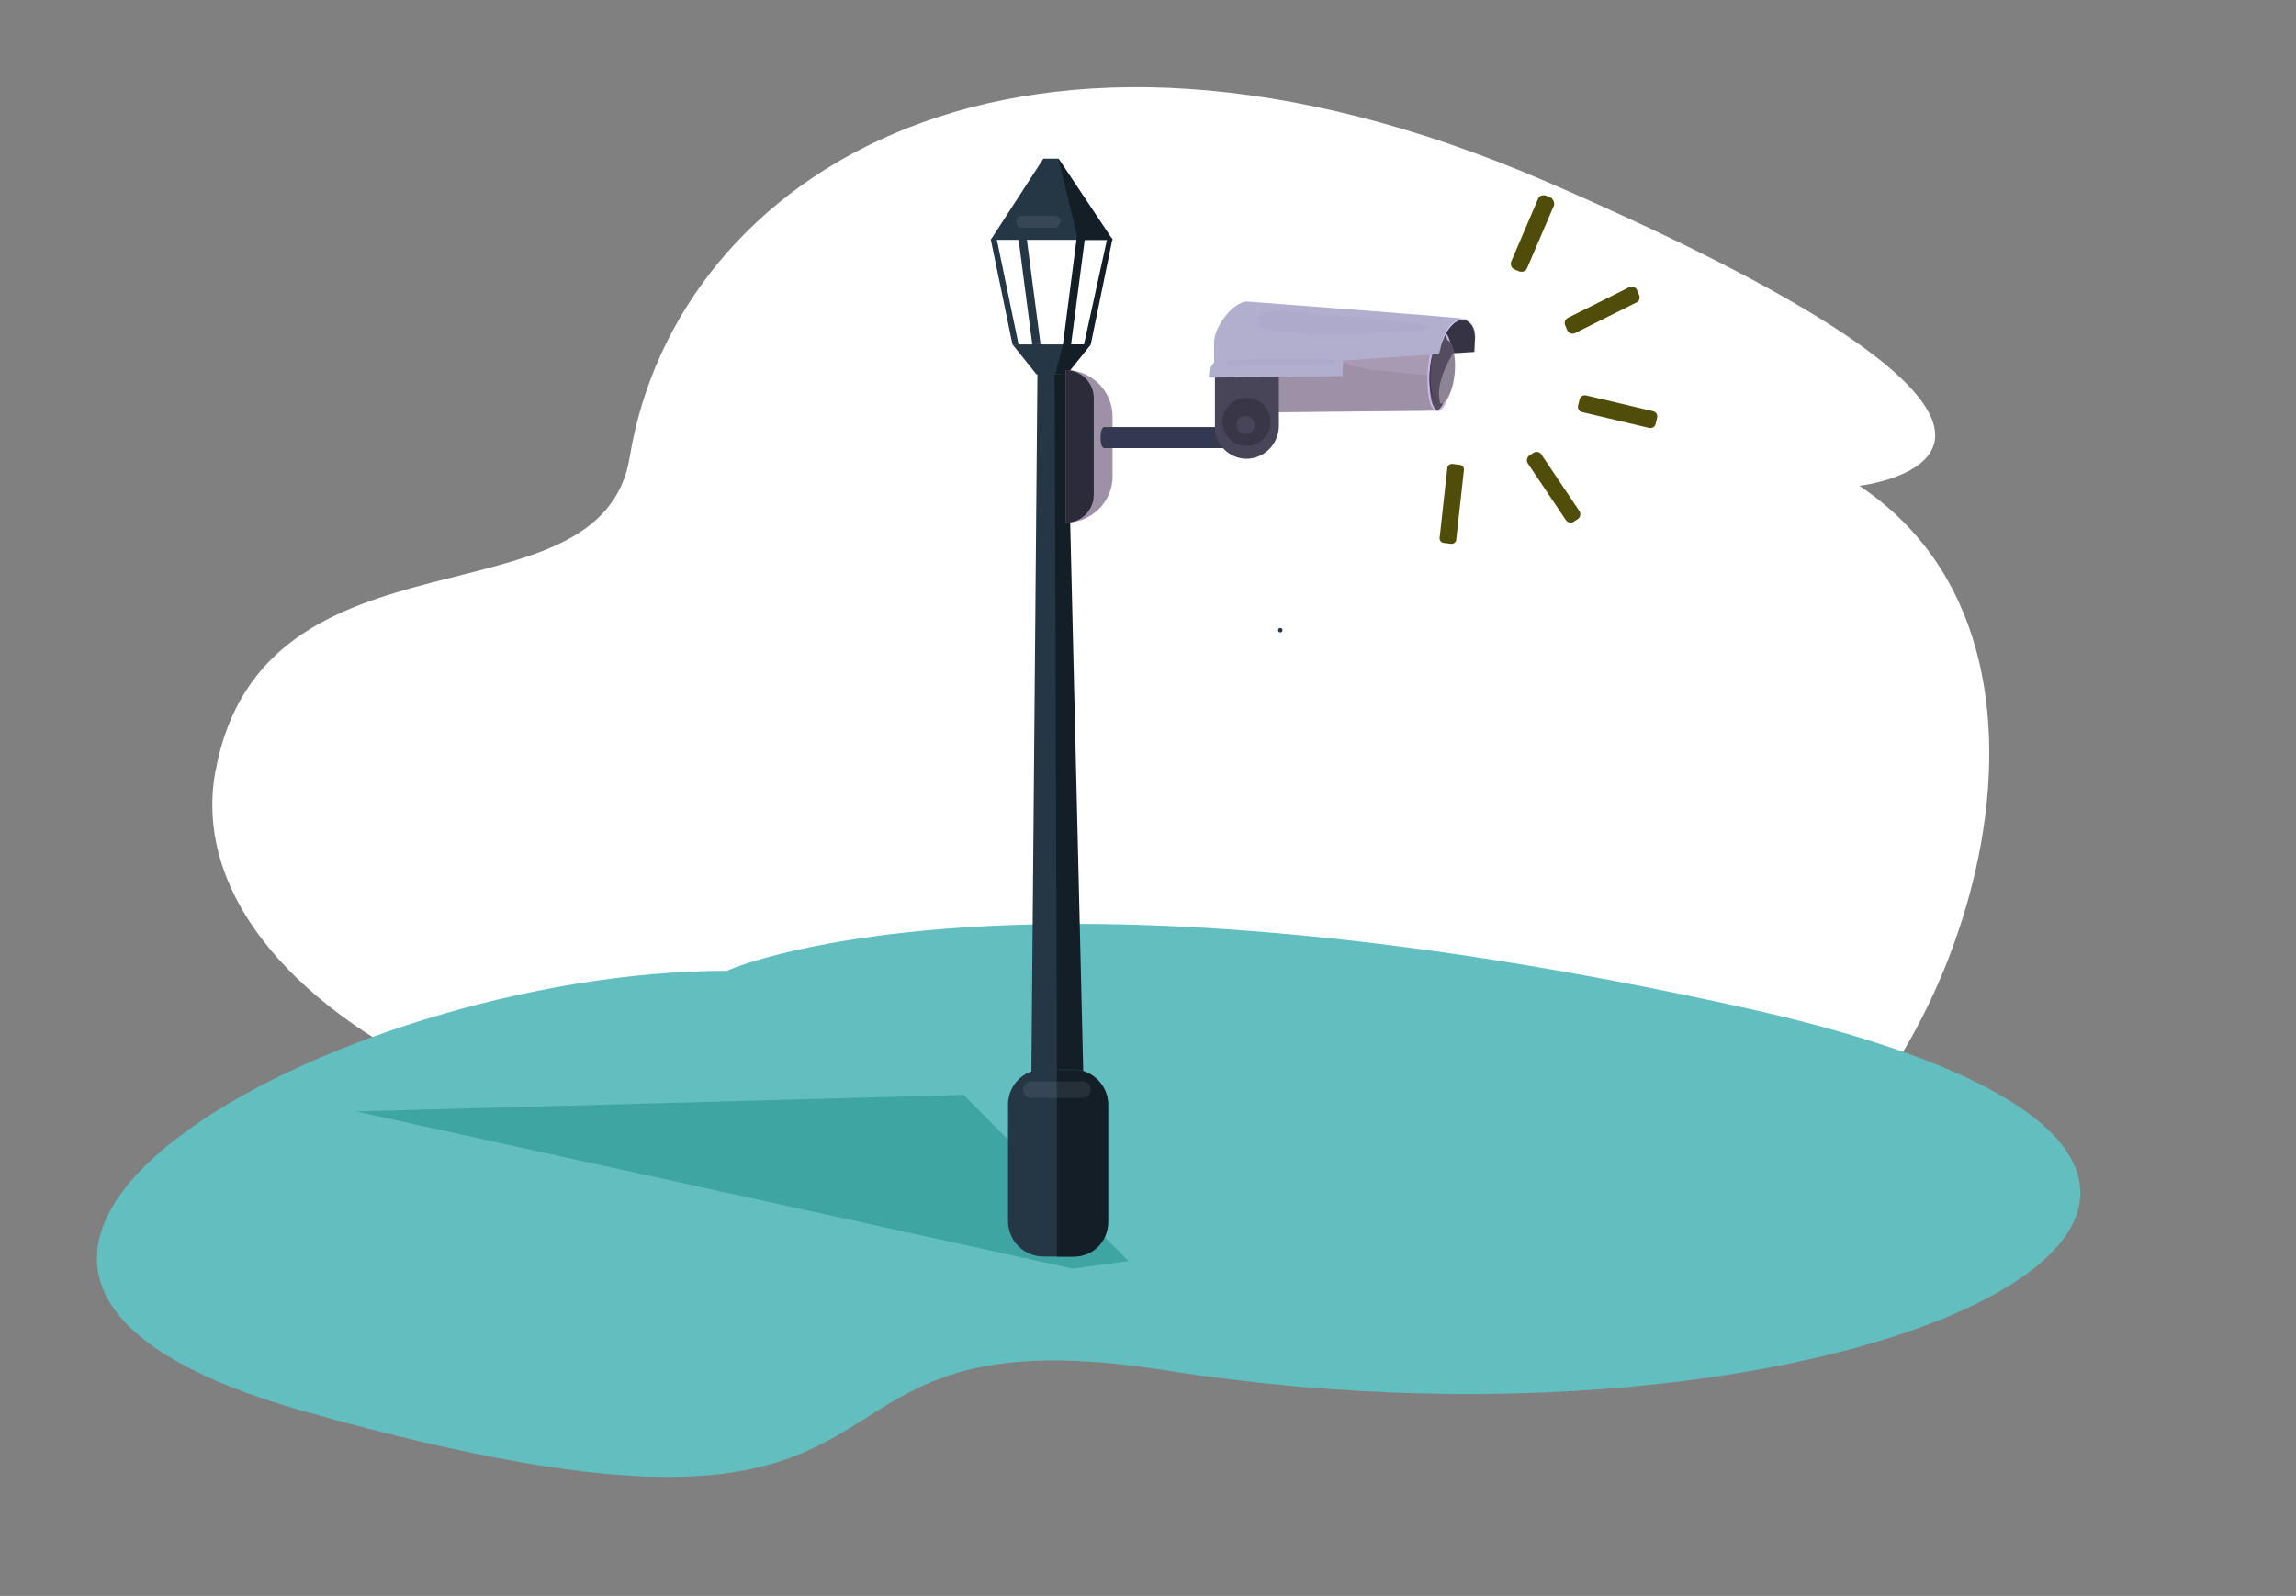 <?xml version="1.0" encoding="UTF-8"?>
<svg id="Warstwa_3" data-name="Warstwa 3" xmlns="http://www.w3.org/2000/svg" viewBox="0 0 277.2 192.7">
  <rect x="0" y="0" width="277.2" height="192.7" fill="#808080" stroke="none"/>
  <defs>
    <style>
      .cls-1, .cls-2, .cls-3 {
        fill: #fff;
      }

      .cls-2, .cls-4 {
        fill-rule: evenodd;
      }

      .cls-5 {
        fill: #353851;
      }

      .cls-6 {
        fill: #433256;
      }

      .cls-7, .cls-3 {
        opacity: .53;
      }

      .cls-8 {
        fill: #131e27;
      }

      .cls-9 {
        fill: #554f5b;
      }

      .cls-10 {
        fill: #484558;
      }

      .cls-11 {
        fill: #253645;
      }

      .cls-4 {
        fill: #62bebf;
      }

      .cls-12 {
        fill: #c9b6e0;
      }

      .cls-3, .cls-13 {
        isolation: isolate;
      }

      .cls-14 {
        fill: #3fa5a2;
      }

      .cls-15 {
        fill: #a79ab2;
      }

      .cls-16 {
        fill: #554c60;
      }

      .cls-17 {
        fill: #b2afce;
      }

      .cls-18 {
        fill: #393747;
      }

      .cls-19 {
        fill: #8d8496;
      }

      .cls-20 {
        fill: #9d91a8;
      }

      .cls-21 {
        fill: #353344;
      }

      .cls-22 {
        fill: #cac9f2;
      }

      .cls-23 {
        fill: #4f4d09;
      }

      .cls-24 {
        fill: #2c2b3a;
      }

      .cls-13 {
        fill: #9d99bf;
        opacity: .2;
      }
    </style>
  </defs>
  <path class="cls-11" d="m126.88,18.7c-.64,0-1.18-.54-1.18-1.18v-1.63c0-.64.54-1.18,1.18-1.18s1.18.54,1.18,1.18v1.63c0,.64-.54,1.18-1.18,1.18Z"/>
  <path class="cls-8" d="m125.7,15.89v1.63c0,.64.54,1.18,1.18,1.18s1.18-.54,1.18-1.18v-1.63h-2.36Z"/>
  <g>
    <path class="cls-2" d="m26,93.16c-5.45,30.05,51.12,57.11,105.15,42.31,62.47-17.16,65.1,19.07,84.9,6.72,19.79-12.35,38.32-63.56,8.44-83.53,0,0,36.96-4.27-37.68-36.68-63.74-27.6-105.15-.91-110.77,33.14-3.36,21.16-44.31,6.9-50.03,38.04Z"/>
    <path class="cls-4" d="m87.74,117.22c-47.03,0-112.59,35.87-50.94,53.21,82.54,23.24,52.75-12.98,103.78-4.99,85.9,13.53,158.53-23.88,70.82-43.58-89.89-20.07-123.67-4.63-123.67-4.63Z"/>
    <path class="cls-14" d="m136.23,152.27l-6.72.91-86.53-18.98,73.37-2,19.88,20.07Z"/>
    <path class="cls-1" d="m119.61,28.87l3.36,12.71h8.72l2.63-12.62-14.71-.09Z"/>
    <path class="cls-11" d="m154.57,76.36c.15,0,.27-.12.27-.27s-.12-.27-.27-.27-.27.12-.27.27.12.27.27.27Z"/>
    <path class="cls-11" d="m127.79,129.39h-3.27l.73-84.26h3.18l-.64,84.26Z"/>
    <path class="cls-8" d="m130.78,129.39h-3.18l-.27-84.26h1.45l2,84.26Z"/>
    <path class="cls-11" d="m128.78,45.22h-3.63l-2.91-3.63h9.44l-2.91,3.63Z"/>
    <path class="cls-8" d="m128.33,41.59l-.91,3.54,1.36.09,2.91-3.63h-3.36Z"/>
    <path class="cls-11" d="m134.32,28.96h-14.71l6.36-9.81h1.82l6.54,9.81Z"/>
    <path class="cls-11" d="m125.7,42.13h-1l-1.91-14.62h1l1.91,14.62Z"/>
    <path class="cls-8" d="m128.33,41.59l.91.54,1.91-14.62h-1l-1.82,14.07Z"/>
    <path class="cls-8" d="m130.87,41.59h.82l2.63-12.8h-.64l-2.81,12.8Z"/>
    <path class="cls-11" d="m122.97,41.59h-.73l-2.63-12.71h.73l2.63,12.71Z"/>
    <path class="cls-8" d="m127.79,19.16l2.36,9.81h4.18l-6.54-9.81Z"/>
    <path class="cls-11" d="m129.51,151.72h-3.54c-2.36,0-4.27-1.91-4.27-4.27v-14.07c0-2.36,1.91-4.27,4.27-4.27h3.54c2.36,0,4.27,1.91,4.27,4.27v14.07c0,2.36-1.91,4.27-4.27,4.27Z"/>
    <path class="cls-8" d="m129.6,129.21h-2v22.52h2.09c2.27,0,4.09-1.82,4.09-4.09v-14.35c0-2.18-1.91-4.09-4.18-4.09Z"/>
    <g class="cls-7">
      <g class="cls-7">
        <g class="cls-7">
          <path class="cls-3" d="m130.69,132.57h-6.17c-.54,0-1-.45-1-1s.45-1,1-1h6.17c.54,0,1,.45,1,1s-.45,1-1,1Z"/>
        </g>
      </g>
    </g>
    <g class="cls-7">
      <g class="cls-7">
        <g class="cls-7">
          <path class="cls-3" d="m127.33,27.51h-3.9c-.36,0-.73-.27-.73-.73,0-.36.27-.73.73-.73h3.9c.36,0,.73.27.73.73-.09.36-.36.73-.73.73Z"/>
        </g>
      </g>
    </g>
    <path class="cls-21" d="m178.09,40.59c0-.54-.18-1.36-.91-1.82-.36-.18-1.09-.27-1.45,0-1.18.64-1.91,2.09-2.27,4l4.54-.27.09-1.91Z"/>
    <path class="cls-20" d="m128.69,63.11v-18.43c3.09,0,5.63,2.54,5.63,5.63v7.26c0,3-2.54,5.54-5.63,5.54Z"/>
    <path class="cls-24" d="m128.69,63.11v-18.43c1.82,0,3.36,1.54,3.36,3.36v11.71c0,1.82-1.45,3.36-3.36,3.36Z"/>
    <path class="cls-15" d="m173.37,49.58l-24.97.27.54-7.17c.18-2.36,2.27-4.18,4.63-4l20.7,1.45-.91,9.44Z"/>
    <path class="cls-20" d="m173.37,49.58l.36-4.18c-2.45-.18-5.36-.45-8.08-.73-4.18-.54-9.9-3.63-13.53-5.9-1.73.45-3,2-3.18,3.81l-.54,7.17,24.97-.18Z"/>
    <path class="cls-9" d="m175.18,44.95c-.18,2.63-1,4.63-1.73,4.63-.73-.09-1.27-2.18-1-4.81.18-2.63,1-4.63,1.73-4.63.73.09,1.18,2.18,1,4.81Z"/>
    <path class="cls-12" d="m174.18,40.04c-1.27-.09-1.73,3.45-1.82,4.72-.18,2.36.18,4.9,1.18,4.9.45,0,.82-.45,1.18-1.36s.54-2.09.64-3.36c.09-2.36-.27-4.9-1.18-4.9Zm.91,4.9c-.09,1.27-.27,2.45-.64,3.27-.27.82-.64,1.27-.91,1.27-.64,0-1.09-2-.91-4.72.18-2.63,1-4.54,1.54-4.54.54.09,1.09,2,.91,4.72Z"/>
    <path class="cls-19" d="m175.64,44.95c-.18,2.18-1,3.9-1.82,3.81s-1.36-1.91-1.18-4c.18-2.18,1-3.9,1.82-3.81.82.09,1.36,1.82,1.18,4Z"/>
    <path class="cls-16" d="m175.55,42.49c-.18-.91-.64-1.54-1.09-1.54-.82-.09-1.63,1.63-1.82,3.81-.18,2.18.36,4,1.18,4h.09c-.73-2.09.82-4.99,1.63-6.27Z"/>
    <path class="cls-6" d="m174.18,48.76c-.09,0-.18.09-.18.09h-.27c-1.27-.36-1.54-4.18-.54-6.45-.82,2.36-.54,5.99.54,6.45.18-.09.27-.09.45-.09Z"/>
    <path class="cls-5" d="m133.32,51.57c-.27,0-.45.54-.45,1.27s.18,1.27.45,1.27h17.16v-2.54h-17.16Z"/>
    <path class="cls-10" d="m150.49,55.39c-2.09,0-3.81-1.73-3.81-3.81v-9.53h7.72v9.53c-.09,2.09-1.82,3.81-3.9,3.81Z"/>
    <path class="cls-18" d="m150.49,53.84c1.6,0,2.91-1.3,2.91-2.91s-1.3-2.91-2.91-2.91-2.91,1.3-2.91,2.91,1.3,2.91,2.91,2.91Z"/>
    <path class="cls-10" d="m151.48,51.3c0,.64-.45,1.09-1.09,1.09s-1.09-.45-1.09-1.09.45-1.09,1.09-1.09c.54,0,1.09.45,1.09,1.09Z"/>
    <path class="cls-17" d="m176.82,38.5c-.64-.18-26.24-2.09-26.24-2.09-1.73,0-4,3.09-4,4.9v3.27l27.15-1.82c.36-2.18,1.45-4.09,3.09-4.27Z"/>
    <path class="cls-22" d="m178.09,42.4c0-1,.27-3.45-1.27-3.81-.73-.18-2.09.64-2.81,3-.09.36-.18.82-.27,1.18.45-3.45,2.18-4.45,3.09-4.27.54.09,1.36.73,1.27,2.63v1.27Z"/>
    <path class="cls-13" d="m154.93,37.59s-3.45-.36-3.09,1.54c.36,1.91,20.07,1.18,20.7.45.73-.73-17.61-2-17.61-2Z"/>
    <path class="cls-17" d="m146.58,43.77l15.62-.18s-.09.27-.09.73v1.09l-16.16.18s-.09-1.09.64-1.82Z"/>
    <path class="cls-13" d="m160.75,43.31s-12.44-.18-12.89.45c-.36.64,12.17.36,12.89.27.64-.18,0-.73,0-.73Z"/>
    <path class="cls-23" d="m173.82,64.83l.91-8.26c0-.36.36-.64.73-.54l.73.09c.36,0,.64.36.54.73l-.91,8.26c0,.36-.36.64-.73.54l-.73-.09c-.36,0-.64-.36-.54-.73Z"/>
    <path class="cls-23" d="m189.07,62.83l-4.63-6.9c-.18-.27-.09-.73.18-.91l.54-.36c.27-.18.73-.09.91.18l4.63,6.9c.18.27.09.73-.18.91l-.54.36c-.27.18-.73.09-.91-.18Z"/>
    <path class="cls-23" d="m197.61,36.5l-7.45,3.72c-.36.18-.73,0-.91-.27l-.27-.64c-.18-.36,0-.73.27-.91l7.45-3.72c.36-.18.73,0,.91.27l.27.64c.18.36,0,.82-.27.91Z"/>
    <path class="cls-23" d="m199.06,51.66l-8.08-1.91c-.36-.09-.54-.45-.45-.82l.18-.73c.09-.36.45-.54.82-.45l8.08,1.91c.36.09.54.45.45.82l-.18.73c-.09.36-.45.54-.82.45Z"/>
    <path class="cls-23" d="m187.62,24.79l-3.27,7.63c-.18.36-.54.45-.91.36l-.64-.27c-.36-.18-.45-.54-.36-.91l3.27-7.63c.18-.36.54-.45.91-.36l.64.27c.27.18.45.64.36.91Z"/>
  </g>
</svg>